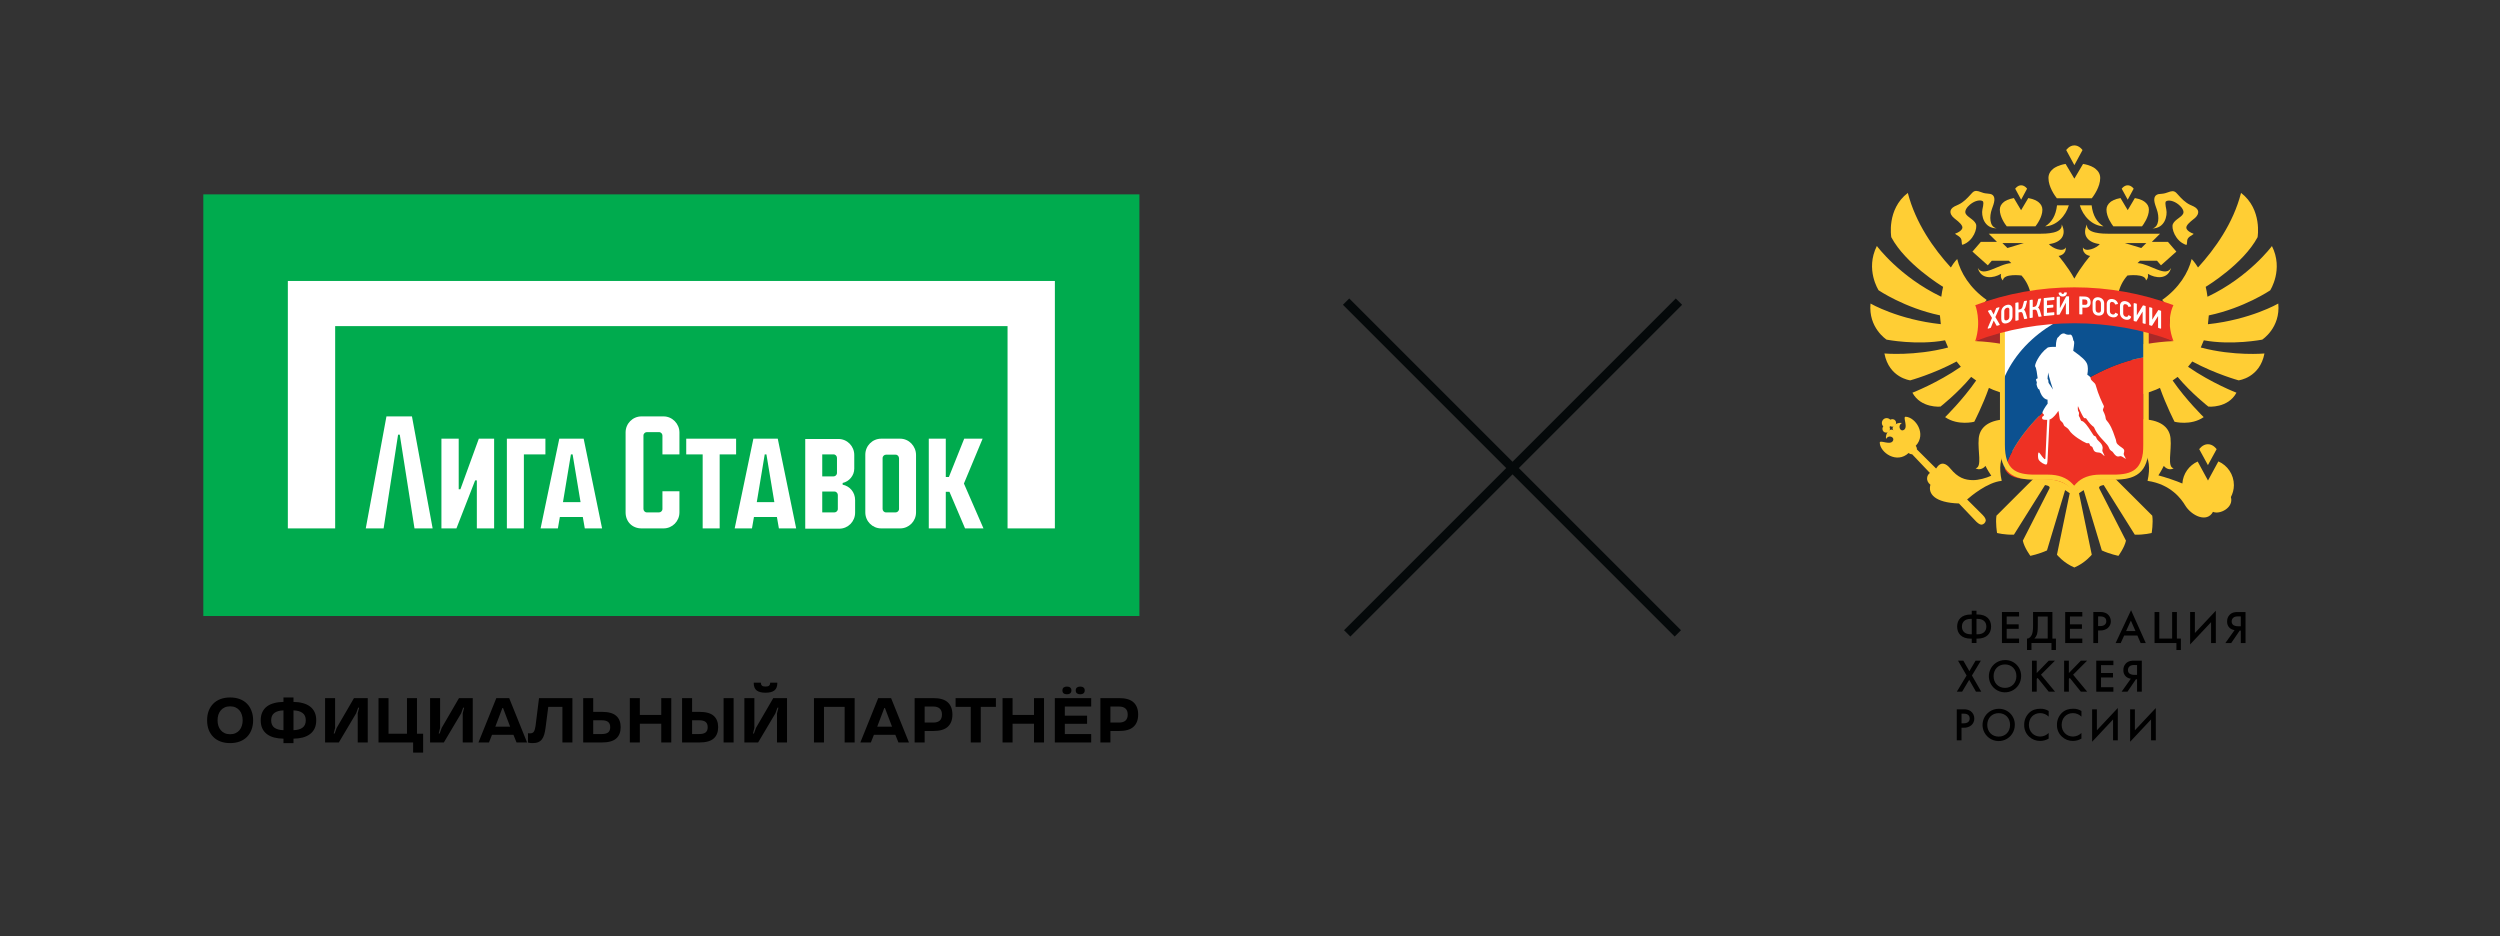 <?xml version="1.0" encoding="UTF-8"?> <svg xmlns="http://www.w3.org/2000/svg" width="1119" height="419" viewBox="0 0 1119 419" fill="none"><rect x="0" y="0" width="1119" height="419" fill="#333333" stroke="none"/> <g clip-path="url(#clip0_517_2349)"> <rect x="91" y="87" width="419" height="188.726" fill="#00AB4E"></rect> <path d="M297.012 186.38H287.12C283.188 186.38 280.017 189.577 280.017 193.541V229.349C280.017 233.57 283.061 236.511 287.12 236.511H297.012C300.944 236.511 304.115 233.314 304.115 229.349V219.886H296.505V227.815C296.505 228.71 295.744 229.349 294.983 229.349H289.529C288.642 229.349 288.008 228.582 288.008 227.815V194.948C288.008 194.053 288.769 193.414 289.529 193.414H294.983C295.871 193.414 296.505 194.181 296.505 194.948V203.389H304.115V193.541C304.115 189.705 300.944 186.38 297.012 186.38Z" fill="white"></path> <path d="M329.48 196.354H307.158V203.388H314.514V236.511H322.124V203.388H329.48V196.354Z" fill="white"></path> <path d="M206.077 218.99H205.316V196.354H197.58V236.511H204.301L212.672 215.026H213.433V236.511H221.17V196.354H214.321L206.077 218.99Z" fill="white"></path> <path d="M172.975 186.38L163.717 236.511H171.707L178.175 194.565H178.936L185.531 236.511H193.648L184.39 186.38H172.975Z" fill="white"></path> <path d="M337.216 196.354L328.846 236.511H336.582L337.47 231.395H347.743L348.631 236.511H356.367L348.124 196.354H337.216ZM338.738 224.745L342.29 203.388H343.051L346.602 224.745H338.738Z" fill="white"></path> <path d="M250.34 196.354L241.969 236.511H249.706L250.593 231.395H260.866L261.754 236.511H269.491L261.247 196.354H250.34ZM251.989 224.745L255.54 203.388H256.301L259.852 224.745H251.989Z" fill="white"></path> <path d="M244.125 196.354H226.877V236.511H234.486V203.388H244.125V196.354Z" fill="white"></path> <path d="M402.913 196.354H394.416C390.484 196.354 387.313 199.552 387.313 203.516V229.349C387.313 233.313 390.484 236.511 394.416 236.511H402.913C406.845 236.511 410.015 233.313 410.015 229.349V203.644C410.015 199.68 406.845 196.354 402.913 196.354ZM402.406 227.814C402.406 228.71 401.645 229.349 400.884 229.349H396.572C395.684 229.349 395.05 228.582 395.05 227.814V205.051C395.05 204.156 395.811 203.516 396.572 203.516H400.884C401.772 203.516 402.406 204.283 402.406 205.179V227.814Z" fill="white"></path> <path d="M128.839 125.762V236.511H150.019V145.968H450.981V236.511H472.161V125.762H128.839Z" fill="white"></path> <path d="M439.82 196.354H431.576L424.727 213.491H423.332V196.354H415.723V236.511H423.332V220.141H424.981L431.957 236.511H440.2L431.449 216.433L439.82 196.354Z" fill="white"></path> <path d="M377.167 216.944V216.177C380.084 215.537 382.367 212.852 382.367 209.783V203.644C382.367 199.68 379.196 196.482 375.265 196.482H360.426V236.638H375.645C379.577 236.638 382.748 233.441 382.748 229.477V223.85C382.748 220.269 380.338 217.584 377.167 216.944ZM368.036 203.388H373.109C373.996 203.388 374.631 204.156 374.631 204.923V211.701C374.631 212.596 373.87 213.235 373.109 213.235H368.036V203.388ZM375.011 227.814C375.011 228.71 374.25 229.349 373.489 229.349H368.036V220.013H373.489C374.377 220.013 375.011 220.781 375.011 221.548V227.814Z" fill="white"></path> <path d="M103 332.613C101.412 332.613 99.984 332.376 98.717 331.904C97.449 331.431 96.371 330.75 95.482 329.861C94.594 328.972 93.903 327.903 93.411 326.655C92.939 325.388 92.702 323.969 92.702 322.4C92.702 320.83 92.939 319.421 93.411 318.173C93.903 316.905 94.594 315.827 95.482 314.938C96.371 314.049 97.449 313.369 98.717 312.896C99.984 312.423 101.412 312.187 103 312.187C104.589 312.187 106.017 312.423 107.284 312.896C108.551 313.369 109.629 314.049 110.518 314.938C111.407 315.827 112.088 316.905 112.561 318.173C113.053 319.421 113.299 320.83 113.299 322.4C113.299 323.969 113.053 325.388 112.561 326.655C112.088 327.903 111.407 328.972 110.518 329.861C109.629 330.75 108.551 331.431 107.284 331.904C106.017 332.376 104.589 332.613 103 332.613ZM103 328.641C103.927 328.641 104.74 328.48 105.44 328.159C106.14 327.837 106.726 327.393 107.199 326.825C107.672 326.258 108.022 325.596 108.249 324.839C108.495 324.083 108.618 323.27 108.618 322.4C108.618 321.53 108.495 320.716 108.249 319.96C108.022 319.203 107.672 318.541 107.199 317.974C106.726 317.407 106.14 316.962 105.44 316.641C104.74 316.319 103.927 316.158 103 316.158C102.074 316.158 101.26 316.319 100.561 316.641C99.861 316.962 99.275 317.407 98.802 317.974C98.329 318.541 97.969 319.203 97.724 319.96C97.497 320.716 97.383 321.53 97.383 322.4C97.383 323.27 97.497 324.083 97.724 324.839C97.969 325.596 98.329 326.258 98.802 326.825C99.275 327.393 99.861 327.837 100.561 328.159C101.26 328.48 102.074 328.641 103 328.641ZM126.879 330.627C125.366 330.608 123.976 330.438 122.709 330.116C121.461 329.776 120.392 329.275 119.503 328.613C118.614 327.951 117.924 327.109 117.432 326.088C116.94 325.048 116.695 323.818 116.695 322.4C116.695 320.981 116.94 319.761 117.432 318.74C117.924 317.7 118.614 316.849 119.503 316.187C120.392 315.525 121.461 315.033 122.709 314.711C123.976 314.371 125.366 314.191 126.879 314.172V312.187H131.362V314.172C132.875 314.191 134.256 314.371 135.504 314.711C136.752 315.033 137.821 315.525 138.71 316.187C139.617 316.849 140.317 317.7 140.809 318.74C141.301 319.761 141.547 320.981 141.547 322.4C141.547 323.818 141.301 325.048 140.809 326.088C140.317 327.109 139.617 327.951 138.71 328.613C137.821 329.275 136.752 329.776 135.504 330.116C134.256 330.438 132.875 330.608 131.362 330.627V332.613H126.879V330.627ZM126.879 317.974C125.158 318.012 123.806 318.39 122.822 319.109C121.858 319.809 121.376 320.906 121.376 322.4C121.376 323.894 121.858 325 122.822 325.719C123.806 326.419 125.158 326.788 126.879 326.825V317.974ZM131.362 326.825C133.083 326.788 134.426 326.419 135.39 325.719C136.374 325 136.866 323.894 136.866 322.4C136.866 320.906 136.374 319.809 135.39 319.109C134.426 318.39 133.083 318.012 131.362 317.974V326.825ZM145.507 312.47H149.989V325.804L149.365 328.329H149.79L150.698 325.804L158.443 312.47H164.599V332.329H160.117V319.279L160.741 316.754H160.316L159.408 319.279L151.663 332.329H145.507V312.47ZM184.912 332.329H169.423V312.47H173.905V328.414H182.161V312.47H186.643V328.414H189.395V336.868H184.912V332.329ZM192.507 312.47H196.99V325.804L196.366 328.329H196.791L197.699 325.804L205.444 312.47H211.6V332.329H207.118V319.279L207.742 316.754H207.316L206.409 319.279L198.664 332.329H192.507V312.47ZM222.154 312.47H227.913L235.913 332.329H231.204L229.814 328.896H220.225L218.863 332.329H214.154L222.154 312.47ZM228.339 325.265L225.161 316.896H224.877L221.7 325.265H228.339ZM238.455 332.613C238.134 332.613 237.841 332.603 237.576 332.584C237.33 332.566 237.112 332.537 236.923 332.499C236.715 332.461 236.517 332.414 236.328 332.357V328.159C236.422 328.178 236.517 328.197 236.611 328.215C236.706 328.234 236.81 328.244 236.923 328.244C237.037 328.244 237.16 328.244 237.292 328.244C238.105 328.244 238.673 327.97 238.994 327.421C239.316 326.873 239.552 326.05 239.704 324.953L241.264 312.47H256.215V332.329H251.732V316.385H245.406L244.186 325.804C244.035 326.939 243.836 327.932 243.59 328.783C243.344 329.634 243.004 330.343 242.569 330.911C242.134 331.478 241.585 331.904 240.924 332.187C240.262 332.471 239.439 332.613 238.455 332.613ZM261.041 312.47H265.524V318.626H269.354C272.323 318.626 274.47 319.213 275.794 320.385C277.137 321.558 277.808 323.26 277.808 325.492C277.808 327.705 277.137 329.398 275.794 330.57C274.47 331.743 272.323 332.329 269.354 332.329H261.041V312.47ZM269.354 328.556C270.621 328.556 271.567 328.32 272.191 327.847C272.815 327.355 273.127 326.57 273.127 325.492C273.127 324.414 272.815 323.629 272.191 323.137C271.567 322.646 270.621 322.4 269.354 322.4H265.524V328.556H269.354ZM281.91 312.47H286.392V320.017H295.981V312.47H300.464V332.329H295.981V323.932H286.392V332.329H281.91V312.47ZM305.299 312.47H309.782V318.626H312.988C315.957 318.626 318.104 319.213 319.428 320.385C320.77 321.558 321.442 323.26 321.442 325.492C321.442 327.705 320.77 329.398 319.428 330.57C318.104 331.743 315.957 332.329 312.988 332.329H305.299V312.47ZM312.988 328.556C314.255 328.556 315.2 328.32 315.825 327.847C316.449 327.355 316.761 326.57 316.761 325.492C316.761 324.414 316.449 323.629 315.825 323.137C315.2 322.646 314.255 322.4 312.988 322.4H309.782V328.556H312.988ZM323.882 312.47H328.364V332.329H323.882V312.47ZM333.177 312.47H337.66V325.804L337.035 328.329H337.461L338.369 325.804L346.114 312.47H352.27V332.329H347.788V319.279L348.412 316.754H347.986L347.078 319.279L339.333 332.329H333.177V312.47ZM342.653 310.059C340.875 310.059 339.551 309.718 338.681 309.038C337.811 308.357 337.376 307.269 337.376 305.775V305.576H340.582V305.775C340.582 306.21 340.733 306.579 341.036 306.881C341.338 307.165 341.877 307.307 342.653 307.307C343.428 307.307 343.967 307.165 344.27 306.881C344.572 306.579 344.724 306.21 344.724 305.775V305.576H347.929V305.775C347.929 307.269 347.494 308.357 346.624 309.038C345.754 309.718 344.431 310.059 342.653 310.059ZM364.331 312.47H382.544V332.329H378.062V316.385H368.813V332.329H364.331V312.47ZM393.091 312.47H398.85L406.85 332.329H402.141L400.751 328.896H391.162L389.8 332.329H385.091L393.091 312.47ZM399.275 325.265L396.098 316.896H395.814L392.637 325.265H399.275ZM409.392 312.47H417.733C420.702 312.47 422.868 313.104 424.23 314.371C425.61 315.638 426.301 317.463 426.301 319.846C426.301 322.211 425.61 324.026 424.23 325.293C422.868 326.561 420.702 327.194 417.733 327.194H413.875V332.329H409.392V312.47ZM417.733 323.421C419 323.421 419.965 323.128 420.627 322.542C421.289 321.955 421.62 321.057 421.62 319.846C421.62 318.636 421.289 317.738 420.627 317.151C419.965 316.546 419 316.243 417.733 316.243H413.875V323.421H417.733ZM434.504 316.385H427.724V312.47H445.767V316.385H438.987V332.329H434.504V316.385ZM448.746 312.47H453.229V320.017H462.818V312.47H467.3V332.329H462.818V323.932H453.229V332.329H448.746V312.47ZM472.136 312.47H488.42V316.243H476.618V320.329H486.576V323.96H476.618V328.556H488.42V332.329H472.136V312.47ZM477.555 310.768C476.949 310.768 476.458 310.626 476.079 310.343C475.72 310.059 475.54 309.624 475.54 309.038C475.54 308.451 475.72 308.016 476.079 307.732C476.458 307.449 476.949 307.307 477.555 307.307C478.16 307.307 478.642 307.449 479.001 307.732C479.38 308.016 479.569 308.451 479.569 309.038C479.569 309.624 479.38 310.059 479.001 310.343C478.642 310.626 478.16 310.768 477.555 310.768ZM483.512 310.768C482.907 310.768 482.415 310.626 482.037 310.343C481.678 310.059 481.498 309.624 481.498 309.038C481.498 308.451 481.678 308.016 482.037 307.732C482.415 307.449 482.907 307.307 483.512 307.307C484.117 307.307 484.6 307.449 484.959 307.732C485.337 308.016 485.527 308.451 485.527 309.038C485.527 309.624 485.337 310.059 484.959 310.343C484.6 310.626 484.117 310.768 483.512 310.768ZM492.533 312.47H500.874C503.843 312.47 506.009 313.104 507.371 314.371C508.751 315.638 509.442 317.463 509.442 319.846C509.442 322.211 508.751 324.026 507.371 325.293C506.009 326.561 503.843 327.194 500.874 327.194H497.016V332.329H492.533V312.47ZM500.874 323.421C502.141 323.421 503.106 323.128 503.768 322.542C504.43 321.955 504.761 321.057 504.761 319.846C504.761 318.636 504.43 317.738 503.768 317.151C503.106 316.546 502.141 316.243 500.874 316.243H497.016V323.421H500.874Z" fill="black"></path> <path d="M603 283.5L751.492 135.008" stroke="#05090A" stroke-width="4"></path> <path d="M751 283.5L602.508 135.008" stroke="#05090A" stroke-width="4"></path> <path d="M882.552 285.87H882.18C877.85 285.87 876.017 283.434 876.017 280.454C876.017 277.475 877.874 275.043 882.18 275.043H882.552V273.377H884.677V275.024H885.053C889.383 275.024 891.216 277.456 891.216 280.436C891.216 283.415 889.36 285.852 885.053 285.852H884.677V287.805H882.552V285.87ZM882.552 277.001H882.152C879.368 277.001 878.157 278.496 878.157 280.459C878.157 282.422 879.382 283.912 882.152 283.912H882.565L882.552 277.001ZM884.677 283.912H885.095C887.879 283.912 889.09 282.413 889.09 280.459C889.09 278.505 887.861 277.001 885.095 277.001H884.677V283.912Z" fill="black"></path> <path d="M903.728 275.938H898.191V279.455H903.565V281.456H898.191V285.827H903.728V287.828H896.07V273.938H903.728V275.938Z" fill="black"></path> <path d="M918.657 273.938V285.827H920.24V290.932H918.24V287.809H909.287V290.932H907.287V285.827C908.29 285.869 909.079 284.992 909.496 283.971C909.766 283.284 909.993 282.245 909.993 280.328V273.938H918.657ZM912.118 280.309C912.118 282.453 911.891 283.516 911.654 284.18C911.428 284.805 911.057 285.367 910.573 285.823H916.55V275.952H912.132L912.118 280.309Z" fill="black"></path> <path d="M932.046 275.938H926.505V279.455H931.879V281.456H926.505V285.827H932.046V287.828H924.384V273.938H932.046V275.938Z" fill="black"></path> <path d="M940.038 273.938C941.102 273.884 942.159 274.144 943.078 274.685C943.621 275.062 944.062 275.567 944.364 276.156C944.666 276.744 944.819 277.398 944.809 278.059C944.822 278.634 944.707 279.205 944.473 279.731C944.239 280.257 943.89 280.724 943.453 281.098C942.494 281.863 941.287 282.25 940.061 282.184H939.1V287.828H936.979V273.938H940.038ZM939.11 280.226H940.07C941.899 280.226 942.776 279.33 942.776 278.04C942.776 277.27 942.46 275.896 940.047 275.896H939.119L939.11 280.226Z" fill="black"></path> <path d="M956.698 284.473H950.763L949.241 287.824H946.953L953.863 273.126L960.444 287.824H958.151L956.698 284.473ZM955.84 282.473L953.779 277.767L951.635 282.473H955.84Z" fill="black"></path> <path d="M964.379 273.938H966.505V285.827H972.25V273.938H974.375V285.827H976.162V290.951H974.167V287.828H964.379V273.938Z" fill="black"></path> <path d="M989.676 278.477L980.306 288.45V273.939H982.432V283.332L991.802 273.358V287.829H989.676V278.477Z" fill="black"></path> <path d="M1000.19 282.036C999.4 281.935 998.657 281.613 998.044 281.108C997.636 280.737 997.317 280.278 997.111 279.766C996.906 279.254 996.818 278.702 996.856 278.152C996.815 277.084 997.197 276.044 997.919 275.256C999.125 273.966 1000.7 273.947 1001.69 273.947H1005.1V287.833H1002.98V282.264H1002.48L998.689 287.833H996.067L1000.19 282.036ZM1001.94 275.896C1000.92 275.896 1000.13 275.999 999.566 276.542C999.351 276.749 999.182 276.998 999.067 277.273C998.952 277.548 998.894 277.844 998.898 278.143C998.88 278.464 998.942 278.785 999.08 279.076C999.218 279.367 999.426 279.619 999.687 279.809C1000.34 280.16 1001.07 280.333 1001.81 280.31H1002.98V275.896H1001.94Z" fill="black"></path> <path d="M880.245 302.359L876.412 295.713H878.788L881.493 300.419L884.264 295.713H886.635L882.64 302.359L886.821 309.603H884.45L881.41 304.289L878.245 309.603H875.873L880.245 302.359Z" fill="black"></path> <path d="M904.661 302.665C904.661 304.094 904.238 305.492 903.445 306.681C902.651 307.87 901.523 308.797 900.202 309.345C898.882 309.892 897.428 310.035 896.026 309.757C894.624 309.478 893.336 308.79 892.325 307.779C891.315 306.768 890.626 305.48 890.348 304.078C890.069 302.676 890.212 301.223 890.76 299.902C891.307 298.582 892.234 297.453 893.423 296.66C894.612 295.866 896.01 295.443 897.439 295.444C898.393 295.419 899.341 295.588 900.227 295.941C901.114 296.294 901.919 296.823 902.594 297.497C903.269 298.171 903.801 298.974 904.156 299.86C904.511 300.745 904.683 301.693 904.661 302.646V302.665ZM902.54 302.646C902.54 299.565 900.414 297.402 897.435 297.402C894.455 297.402 892.33 299.565 892.33 302.646C892.33 305.728 894.451 307.895 897.435 307.895C900.419 307.895 902.54 305.728 902.54 302.646Z" fill="black"></path> <path d="M911.64 301.254L917.01 295.713H919.799L913.534 302.001L919.841 309.603H917.01L912.053 303.435L911.636 303.853V309.603H909.515V295.713H911.636V301.254H911.64Z" fill="black"></path> <path d="M926.027 301.254L931.397 295.713H934.186L927.921 302.001L934.227 309.603H931.397L926.44 303.435L926.027 303.853V309.603H923.902V295.713H926.027V301.254Z" fill="black"></path> <path d="M945.955 297.713H940.414V301.231H945.783V303.231H940.414V307.603H945.955V309.603H938.288V295.713H945.955V297.713Z" fill="black"></path> <path d="M953.756 303.797C952.968 303.695 952.225 303.374 951.612 302.869C951.204 302.497 950.885 302.039 950.68 301.527C950.474 301.015 950.387 300.463 950.424 299.913C950.383 298.845 950.765 297.804 951.487 297.017C952.693 295.727 954.271 295.708 955.255 295.708H958.671V309.598H956.545V304.029H956.049L952.257 309.598H949.635L953.756 303.797ZM955.506 297.653C954.485 297.653 953.696 297.759 953.134 298.302C952.92 298.51 952.75 298.758 952.635 299.034C952.52 299.309 952.462 299.605 952.466 299.903C952.448 300.225 952.51 300.546 952.648 300.837C952.786 301.128 952.995 301.38 953.255 301.569C953.907 301.921 954.64 302.094 955.38 302.071H956.545V297.671H955.506V297.653Z" fill="black"></path> <path d="M878.932 317.488C879.996 317.432 881.054 317.692 881.971 318.235C882.514 318.612 882.956 319.117 883.257 319.706C883.558 320.294 883.71 320.948 883.698 321.609C883.711 322.184 883.596 322.755 883.362 323.281C883.128 323.807 882.779 324.274 882.343 324.649C881.382 325.411 880.175 325.795 878.95 325.73H877.976V331.373H875.85V317.488H878.932ZM877.976 323.753H878.932C880.788 323.753 881.637 322.862 881.637 321.567C881.637 320.797 881.326 319.423 878.913 319.423H877.985L877.976 323.753Z" fill="black"></path> <path d="M901.83 324.439C901.838 325.87 901.421 327.272 900.632 328.466C899.843 329.659 898.717 330.592 897.397 331.145C896.077 331.698 894.623 331.847 893.218 331.573C891.814 331.298 890.522 330.613 889.508 329.604C888.493 328.594 887.801 327.307 887.519 325.903C887.238 324.5 887.379 323.045 887.925 321.722C888.472 320.4 889.399 319.269 890.588 318.474C891.778 317.679 893.177 317.254 894.608 317.255C895.562 317.231 896.511 317.4 897.397 317.753C898.283 318.106 899.088 318.635 899.763 319.309C900.438 319.982 900.97 320.786 901.325 321.671C901.68 322.556 901.852 323.504 901.83 324.458V324.439ZM899.709 324.458C899.709 321.376 897.583 319.209 894.604 319.209C891.624 319.209 889.499 321.376 889.499 324.458C889.499 327.539 891.62 329.702 894.604 329.702C897.588 329.702 899.709 327.539 899.709 324.458Z" fill="black"></path> <path d="M916.959 320.736C915.951 319.751 914.6 319.197 913.19 319.191C910.169 319.191 908.132 321.423 908.132 324.481C908.132 327.414 910.257 329.684 913.237 329.684C914.644 329.651 915.985 329.077 916.982 328.083V330.603C915.827 331.281 914.512 331.64 913.172 331.642C911.346 331.674 909.581 330.987 908.257 329.73C907.53 329.067 906.954 328.255 906.57 327.349C906.185 326.443 906.001 325.465 906.03 324.481C906.003 323.471 906.188 322.465 906.571 321.53C906.955 320.594 907.529 319.748 908.257 319.047C909.696 317.692 911.362 317.237 913.279 317.237C914.588 317.194 915.88 317.541 916.991 318.235V320.736H916.959Z" fill="black"></path> <path d="M931.624 320.736C930.617 319.75 929.265 319.196 927.856 319.191C924.839 319.191 922.797 321.423 922.797 324.481C922.797 327.414 924.922 329.684 927.902 329.684C929.31 329.651 930.65 329.077 931.647 328.083V330.603C930.492 331.282 929.177 331.641 927.837 331.642C926.013 331.673 924.25 330.986 922.927 329.73C922.198 329.068 921.622 328.256 921.238 327.35C920.853 326.444 920.669 325.465 920.699 324.481C920.673 323.471 920.857 322.465 921.241 321.53C921.624 320.594 922.199 319.748 922.927 319.047C924.361 317.692 926.027 317.237 927.944 317.237C929.253 317.194 930.545 317.541 931.656 318.235V320.736H931.624Z" fill="black"></path> <path d="M945.806 322.027L936.436 332V317.488H938.562V326.876L947.927 316.903V331.373H945.806V322.027Z" fill="black"></path> <path d="M962.815 322.027L953.445 332V317.488H955.571V326.876L964.941 316.903V331.373H962.815V322.027Z" fill="black"></path> <path d="M941.951 209.433C941.951 209.433 941.951 209.372 941.951 209.312L928.606 217.362C928.606 217.362 932.5 216.116 928.606 220.399C928.394 218.273 920.031 213.504 915.804 209.312H915.049V209.433L893.613 230.819C893.13 234.13 893.884 238.565 893.884 238.565C893.884 238.565 897.266 239.446 901.433 239.325L915.351 217.119C915.351 217.119 918.069 217.392 917.284 218.729L905.418 241.998C906.052 245.127 908.799 248.803 908.799 248.803C908.799 248.803 912.724 247.982 916.227 246.372L924.349 219.367L926.402 220.764L920.695 248.286C920.695 248.286 923.624 251.962 928.455 253.997C928.455 253.997 928.455 253.997 928.485 253.997C928.485 253.997 928.485 253.997 928.515 253.997C933.346 251.962 936.275 248.286 936.275 248.286L930.568 220.764L932.651 219.367L940.773 246.372C944.245 247.982 948.201 248.803 948.201 248.803C948.201 248.803 950.918 245.127 951.582 241.998L939.686 218.729C938.901 217.392 941.619 217.119 941.619 217.119L955.537 239.325C959.734 239.446 963.085 238.565 963.085 238.565C963.085 238.565 963.84 234.13 963.357 230.819L941.921 209.433H941.951Z" fill="#FFCE34"></path> <path d="M957.892 116.691H965.47L967.252 118.756L974.136 112.62L970.362 108.246H963.176L966.829 104.631H944.457C941.045 104.631 933.587 104.539 934.161 100.438C931.655 105.39 934.765 108.701 939.867 109.248C938.509 111.01 933.467 113.136 932.319 110.737C932.078 114.139 935.55 114.564 935.55 114.564C935.55 114.564 931.474 119.242 928.485 124.71C925.466 119.212 921.42 114.564 921.42 114.564C921.42 114.564 924.892 114.139 924.65 110.737C923.503 113.167 918.431 111.04 917.102 109.248C922.205 108.701 925.315 105.39 922.809 100.438C923.382 104.539 915.925 104.631 912.513 104.631H890.171L893.824 108.246H886.638L882.864 112.62L889.748 118.756L891.529 116.691H899.108C899.319 116.903 899.56 117.085 899.742 117.268C899.923 117.42 900.074 117.602 900.255 117.754C894.398 118.179 887.695 124.346 885.249 119.911C886.729 125.318 892.284 124.589 895.696 122.553C895.696 122.553 895.122 124.255 896.511 125.531C896.722 122.25 904.814 123.313 904.814 123.313C909.101 128.082 910.611 135.221 907.894 141.479L912.755 138.563C912.936 140.051 913.117 142.178 912.996 144.365H914.506C914.596 142.633 914.506 140.75 914.234 138.623L916.378 135.525C917.253 138.806 917.525 141.904 917.525 144.365H921.239C921.148 141.509 920.725 138.32 920.544 137.074L922.416 134.735C922.416 134.735 923.775 139.261 924.046 144.365H927.639C927.337 141.266 926.824 138.441 926.522 136.892L928.515 136.497L930.508 136.892C930.206 138.441 929.692 141.266 929.391 144.365H932.983C933.255 139.261 934.614 134.735 934.614 134.735L936.486 137.074C936.305 138.32 935.882 141.509 935.791 144.365H939.505C939.505 141.934 939.747 138.806 940.652 135.525L942.796 138.623C942.524 140.719 942.464 142.633 942.524 144.365H944.034C943.913 142.178 944.094 140.051 944.275 138.563L949.136 141.479C946.419 135.221 947.959 128.052 952.246 123.313C952.246 123.313 960.338 122.25 960.549 125.531C961.908 124.255 961.364 122.553 961.364 122.553C964.746 124.589 970.301 125.318 971.781 119.911C969.335 124.346 962.602 118.149 956.775 117.754C956.956 117.602 957.107 117.42 957.288 117.268C957.469 117.085 957.681 116.873 957.892 116.691ZM898.534 111.01L896.27 108.792H905.901L898.534 111.01ZM951.069 108.792H960.7L958.436 111.01L951.069 108.792Z" fill="#FFCE34"></path> <path d="M1012.57 152.019C1012.57 152.019 1020.81 146.734 1019.76 135.859C1019.76 135.859 1007.41 143.058 988.266 145.124L988.658 141.175C1004.51 137.833 1016.13 129.965 1016.13 129.965C1016.13 129.965 1022.2 120.639 1016.92 110.129C1016.92 110.129 1006.71 123.981 988.085 132.821L988.024 132.487C987.843 131.028 987.572 129.661 987.27 128.386C988.115 127.869 1004.06 118.148 1010.49 106.179C1010.49 106.179 1012.69 93.694 1003.09 86.343C999.618 99.922 991.436 111.374 983.828 119.728C982.288 117.207 980.99 115.931 980.99 115.931C979.51 122.037 975.313 128.963 967.796 134.248C969.577 136.314 970.785 138.927 971.087 141.873C971.902 149.589 966.346 153.295 958.677 154.116C957.047 154.298 955.507 157.366 954.028 157.001C954.028 157.001 955.205 177.142 955.839 177.081C959.342 176.656 965.259 174.469 966.799 173.618C969.577 181.516 973.321 188.777 973.321 188.777C973.321 188.777 980.597 190.69 986.364 186.711C986.364 186.711 978.484 179.025 972.475 170.307L974.71 168.697C980.869 176.079 988.477 182.002 988.477 182.002C988.477 182.002 997.233 182.823 1001.04 175.775C1001.04 175.775 989.927 171.492 979.359 164.171L981.261 161.801C991.768 167.451 1002 170.246 1002 170.246C1002 170.246 1011.51 169.153 1013.57 158.217C1013.57 158.217 999.95 159.492 985.066 155.543L986.424 152.323C999.014 154.662 1012.6 152.019 1012.6 152.019H1012.57Z" fill="#FFCE34"></path> <path d="M963.266 102.262C969.033 102.262 970.211 96.521 969.637 93.757C969.426 92.754 969.244 91.812 969.244 91.084C969.244 90.658 969.275 90.263 969.577 90.081C970.513 89.473 972.868 89.686 975.223 91.63C976.642 92.815 977.789 94.516 977.155 95.701C976.732 96.491 975.917 97.098 975.072 97.706C974.105 98.435 973.109 99.134 972.596 100.258C971.75 102.05 973.622 107.913 978.423 109.584C979.268 109.857 978.544 107.822 979.359 106.667C980.295 105.331 982.62 104.784 981.563 104.51C980.869 104.328 978.815 103.295 978.604 102.05C978.423 100.865 980.295 99.316 981.623 98.253L982.167 97.827C983.737 96.551 983.978 95.458 983.918 94.759C983.858 94.121 983.465 93.21 981.986 92.451C981.865 92.39 981.744 92.359 981.654 92.299C981.654 92.299 981.382 92.147 980.325 91.691C978.061 90.628 976.34 88.775 974.981 87.256C974.709 86.952 974.438 86.679 974.196 86.405C972.988 85.129 971.781 85.585 970.482 86.041C969.697 86.344 968.761 86.648 967.614 86.739C967.373 86.739 966.135 86.891 966.135 86.891C965.652 87.013 965.229 87.195 964.927 87.499C964.384 88.046 964.172 88.835 964.263 89.838C964.384 91.023 964.897 92.39 965.41 93.848C966.467 96.794 966.618 101.625 963.236 102.323L963.266 102.262Z" fill="#FFCE34"></path> <path d="M874.803 97.765L875.346 98.19C876.675 99.223 878.547 100.803 878.366 101.988C878.154 103.233 876.101 104.296 875.407 104.448C874.35 104.722 876.675 105.268 877.611 106.605C878.426 107.759 877.732 109.825 878.547 109.521C883.378 107.85 885.219 102.018 884.404 100.195C883.891 99.102 882.894 98.373 881.928 97.644C881.083 97.036 880.268 96.428 879.845 95.639C879.211 94.454 880.328 92.753 881.777 91.568C884.132 89.624 886.487 89.411 887.423 90.019C887.695 90.201 887.755 90.596 887.755 91.021C887.755 91.781 887.544 92.722 887.333 93.694C886.759 96.459 887.967 102.2 893.703 102.2C890.322 101.501 890.473 96.671 891.529 93.725C892.043 92.267 892.556 90.93 892.677 89.715C892.767 88.713 892.556 87.923 892.013 87.376C891.711 87.072 891.288 86.89 890.805 86.799C890.805 86.799 889.567 86.647 889.356 86.616C888.208 86.556 887.303 86.222 886.487 85.918C885.189 85.462 883.981 85.006 882.774 86.282C882.532 86.525 882.26 86.829 881.989 87.133C880.6 88.652 878.909 90.505 876.614 91.568C875.558 92.054 875.316 92.175 875.316 92.175C875.316 92.175 875.075 92.297 874.954 92.327C873.474 93.087 873.082 93.968 873.022 94.636C872.961 95.335 873.172 96.428 874.773 97.704L874.803 97.765Z" fill="#FFCE34"></path> <path d="M926.039 91.902H920.725C920.182 96.52 918.37 99.466 915.412 101.319C920.514 101.076 924.59 96.732 926.009 91.902H926.039Z" fill="#FFCE34"></path> <path d="M936.244 91.902H930.93C932.349 96.732 936.425 101.046 941.528 101.319C938.569 99.466 936.757 96.52 936.214 91.902H936.244Z" fill="#FFCE34"></path> <path d="M928.395 88.742H936.305C937.241 87.527 940.049 83.578 940.049 79.69C940.049 78.049 939.354 76.682 937.875 75.498C937.15 74.92 935.49 73.888 932.38 73.371L928.485 79.963L924.56 73.371C921.45 73.888 919.79 74.951 919.065 75.498C917.586 76.682 916.891 78.049 916.891 79.69C916.891 83.608 919.699 87.558 920.635 88.742H928.364H928.395Z" fill="#FFCE34"></path> <path d="M932.138 67.175C932.138 67.175 930.749 65.079 928.485 65.079C926.221 65.079 924.832 67.175 924.832 67.175L928.485 73.919L932.138 67.175Z" fill="#FFCE34"></path> <path d="M952.277 101.319H958.768C959.523 100.316 961.848 97.066 961.848 93.876C961.848 92.509 961.274 91.385 960.066 90.413C959.462 89.958 958.104 89.077 955.568 88.651L952.367 94.059L949.137 88.651C946.6 89.077 945.212 89.958 944.638 90.413C943.46 91.385 942.857 92.509 942.857 93.876C942.857 97.096 945.181 100.347 945.936 101.319H952.277Z" fill="#FFCE34"></path> <path d="M955.024 84.46C955.024 84.46 953.998 82.941 952.367 82.941C950.737 82.941 949.68 84.46 949.68 84.46L952.367 89.382L955.024 84.46Z" fill="#FFCE34"></path> <path d="M907.32 84.46C907.32 84.46 906.293 82.941 904.663 82.941C903.033 82.941 902.006 84.46 902.006 84.46L904.663 89.382L907.32 84.46Z" fill="#FFCE34"></path> <path d="M904.573 101.319H911.064C911.849 100.316 914.174 97.066 914.174 93.876C914.174 92.509 913.57 91.385 912.362 90.413C911.758 89.958 910.4 89.107 907.864 88.651L904.633 94.089L901.402 88.651C898.866 89.107 897.477 89.958 896.904 90.413C895.696 91.385 895.122 92.509 895.122 93.876C895.122 97.096 897.447 100.347 898.232 101.319H904.573Z" fill="#FFCE34"></path> <path d="M844.429 152.019C844.429 152.019 858.016 154.662 870.606 152.323L871.965 155.543C857.08 159.462 843.463 158.217 843.463 158.217C845.546 169.153 855.027 170.246 855.027 170.246C855.027 170.246 865.262 167.451 875.769 161.801L877.671 164.171C867.104 171.492 855.993 175.775 855.993 175.775C859.797 182.823 868.553 182.002 868.553 182.002C868.553 182.002 876.131 176.079 882.291 168.697L884.525 170.307C878.517 178.995 870.636 186.711 870.636 186.711C876.403 190.69 883.679 188.777 883.679 188.777C883.679 188.777 887.453 181.516 890.231 173.618C891.771 174.499 897.689 176.656 901.191 177.081C901.825 177.142 903.003 157.001 903.003 157.001C901.523 157.336 899.953 154.267 898.353 154.116C890.684 153.295 885.129 149.589 885.944 141.873C886.246 138.927 887.453 136.314 889.235 134.248C881.717 128.963 877.52 122.037 876.041 115.931C876.041 115.931 874.712 117.207 873.203 119.728C865.594 111.404 857.442 99.922 853.94 86.343C844.339 93.694 846.543 106.179 846.543 106.179C852.944 118.148 868.915 127.9 869.731 128.386C869.429 129.661 869.157 131.028 868.976 132.487L868.915 132.821C850.317 123.95 840.082 110.098 840.082 110.098C834.798 120.639 840.867 129.935 840.867 129.935C840.867 129.935 852.461 137.803 868.312 141.144L868.704 145.093C849.592 143.058 837.244 135.859 837.244 135.859C836.187 146.734 844.429 152.019 844.429 152.019Z" fill="#FFCE34"></path> <path d="M880.449 223.591C882.14 222.102 889.597 215.814 895.968 215.237C893.281 203.177 899.229 198.711 904.029 204.21C905.72 206.123 906.414 208.22 906.716 210.012L912.543 210.103L912.936 186.013L900.678 185.801C901.101 186.925 901.191 187.623 901.191 187.623C891.197 187.289 887.121 190.479 885.944 194.671C885.944 194.671 885.914 194.853 885.884 194.975C885.884 195.096 885.823 195.218 885.793 195.37C885.733 195.643 885.702 195.886 885.672 196.19C885.672 196.251 885.672 196.342 885.672 196.403C885.129 201.567 887.333 209.161 884.283 209.587C885.672 210.498 887.605 209.951 888.691 208.523C889.507 210.194 890.624 211.926 891.288 212.928C888.933 214.022 885.491 214.933 883.166 214.903C879.453 214.903 876.343 213.809 873.022 209.769C870.969 207.247 868.704 206.367 866.591 209.708C861.79 204.908 858.016 201.172 858.016 201.172C858.016 200.595 857.865 200.018 857.473 199.562C862.484 194.215 857.352 186.742 852.974 186.53C851.404 186.469 854.574 191.755 851.766 192.605C850.438 193 849.29 190.509 851.283 189.325C848.838 188.869 846.03 191.178 847.569 192.727C846.06 191.178 843.735 193.972 844.188 196.463C845.365 194.458 847.841 195.613 847.418 196.98C846.543 199.805 841.289 196.585 841.38 198.165C841.561 202.569 848.989 207.764 854.302 202.752C854.725 203.146 855.299 203.329 855.872 203.329C855.872 203.329 859.314 206.944 863.843 211.713H863.813C862.515 212.594 861.699 215.115 864.054 216.968C862.877 221.069 866.077 225.018 876.826 225.353C881.083 229.818 884.374 233.281 884.616 233.524C885.733 234.618 886.578 234.891 887.061 234.83C887.454 234.77 887.876 234.557 888.178 234.253C888.51 233.919 888.722 233.524 888.812 233.129C888.903 232.643 888.601 231.671 887.574 230.638C887.393 230.456 884.465 227.54 880.54 223.621L880.449 223.591Z" fill="#FFCE34"></path> <path d="M992.916 206.579L991.134 209.86L988.296 215.085L985.458 209.86L983.677 206.579C979.842 208.28 977.125 212.017 976.823 216.422C974.257 215.267 968.701 213.445 966.105 212.776C966.105 212.776 967.252 211.045 968.52 208.523C969.607 209.951 971.539 210.528 972.928 209.587C969.909 209.161 972.083 201.567 971.539 196.403C971.539 196.342 971.539 196.251 971.539 196.19C971.509 195.917 971.449 195.643 971.419 195.37C971.388 195.248 971.358 195.096 971.328 194.975C971.328 194.884 971.298 194.762 971.268 194.641C970.09 190.479 966.014 187.289 956.02 187.623C956.02 187.623 956.111 186.925 956.534 185.801L944.276 186.013L944.698 210.103L950.525 210.012C950.797 208.22 951.522 206.123 953.182 204.21C957.983 198.711 963.931 203.207 961.244 215.237C971.72 216.725 976.491 223.56 978.001 226.082C980.869 230.912 987.873 234.132 990.53 229.089C993.399 230.456 999.89 227.327 998.562 222.527C998.562 222.527 998.562 222.497 998.562 222.467C999.377 220.857 999.89 219.095 999.89 217.151C999.89 212.412 997.052 208.341 993.006 206.549L992.916 206.579Z" fill="#FFCE34"></path> <path d="M992.161 201.049C992.161 201.049 990.681 198.831 988.266 198.831C985.851 198.831 984.371 201.049 984.371 201.049L988.266 208.187L992.161 201.049Z" fill="#FFCE34"></path> <path d="M846.03 187.806C846.845 188.687 846.815 190.054 845.969 190.874C845.124 191.694 843.765 191.664 842.92 190.813C842.105 189.963 842.135 188.596 842.98 187.745C843.826 186.925 845.184 186.955 846.03 187.806Z" fill="#FFCE34"></path> <path d="M845.486 190.783C846.12 191.451 846.12 192.545 845.426 193.183C844.761 193.821 843.675 193.821 843.041 193.122C842.406 192.454 842.406 191.36 843.101 190.722C843.765 190.084 844.852 190.084 845.486 190.783Z" fill="#FFCE34"></path> <path d="M848.234 188.139C848.868 188.808 848.868 189.901 848.173 190.539C847.509 191.177 846.422 191.177 845.788 190.478C845.154 189.81 845.154 188.716 845.848 188.079C846.513 187.441 847.599 187.441 848.234 188.139Z" fill="#FFCE34"></path> <path d="M959.523 159.946C933.618 164.381 903.969 188.38 897.326 209.857C899.259 213.624 903.063 214.474 908.92 214.474H915.17C920.575 214.474 924.801 216.054 927.7 219.153C930.629 216.054 934.825 214.474 940.23 214.474H946.48C955.326 214.474 959.523 212.53 959.523 201.473V159.946Z" fill="#EE3124"></path> <path d="M932.35 134.582C915.683 137.346 901.1 146.095 895.877 160.798V201.474C895.877 202.112 895.877 202.75 895.907 203.327C895.907 203.388 895.907 203.479 895.907 203.54C896.058 206.243 896.541 208.278 897.326 209.828C903.908 188.594 933.044 164.838 958.738 160.099C959.009 160.039 959.251 160.008 959.492 159.947V138.106C950.586 136.04 941.437 134.886 932.319 134.582H932.35Z" fill="#0C5190"></path> <path d="M895.877 172.129C903.365 151.138 924.167 138.622 947.929 134.643C930.447 134.096 912.905 135.797 895.877 139.746V172.129Z" fill="white"></path> <path d="M961.576 148.435V153.842C964.323 153.386 968.309 152.87 972.837 152.687L965.954 149.194C965.954 149.194 962.844 148.556 961.576 148.435Z" fill="#A82928"></path> <path d="M895.394 148.435V153.842C892.647 153.386 888.661 152.87 884.132 152.687L891.016 149.194C891.016 149.194 894.126 148.556 895.394 148.435Z" fill="#A82928"></path> <path d="M961.817 134.037H895.183V199.197C895.183 212.047 901.402 214.69 910.701 214.69H916.619C922.356 214.69 926.22 216.817 928.092 221.039L928.485 221.95L928.877 221.039C930.749 216.817 934.614 214.69 940.35 214.69H946.238C955.567 214.69 961.787 212.047 961.787 199.197V134.037H961.817ZM959.372 199.076C959.372 210.255 954.45 212.442 945.936 212.442H940.109C935.399 212.442 931.746 213.779 929.27 216.452L928.394 217.394L927.519 216.452C925.013 213.809 921.39 212.442 916.68 212.442H910.822C902.308 212.442 897.387 210.255 897.387 199.076V136.437H959.372V199.076Z" fill="#FFCE34"></path> <path fill-rule="evenodd" clip-rule="evenodd" d="M910.913 164.019C911.517 164.535 911.819 167.786 912.06 169.335C912.06 169.335 911.154 169.547 911.335 170.125C911.396 170.307 911.698 171.006 911.698 171.249C911.698 171.492 911.517 171.917 911.547 172.008C911.668 172.646 911.909 173.405 912.211 173.922C912.422 174.256 912.724 174.195 912.785 174.347C914.053 178.904 916.468 178.873 916.468 178.873L916.529 180.666C915.502 182.002 913.781 184.554 914.294 185.01C914.687 185.405 914.928 185.557 914.898 185.83C914.898 185.921 914.657 186.225 914.204 186.498C913.932 186.68 913.932 187.531 914.415 187.744C914.838 187.896 915.593 187.956 916.317 187.926L915.532 205.059C915.532 205.302 915.411 205.758 914.989 205.393C914.475 204.907 913.841 204.117 913.147 203.084C912.543 202.173 912.332 202.568 912.271 203.084C912.151 203.905 912.211 204.998 912.422 205.575C912.694 206.305 913.932 207.337 915.26 207.823C916.378 208.218 916.408 207.52 916.498 205.515C916.529 204.573 916.951 195.46 917.374 187.774C917.525 187.744 917.676 187.683 917.797 187.622C919.035 187.015 920.454 185.283 921.329 183.886C921.722 185.04 921.722 187.592 922.235 188.199C922.96 189.05 923.231 188.746 923.865 190.478C924.016 190.873 925.496 191.419 926.13 192.513C927.519 194.913 932.38 197.738 933.889 198.346C934.402 198.558 935.006 198.011 935.278 198.74C935.64 199.773 935.791 199.682 936.274 199.864C936.818 200.047 936.788 201.474 937.633 202.082C938.509 202.72 939.414 202.386 940.169 202.72C940.924 203.054 941.8 204.178 941.951 204.087C942.101 203.996 941.437 202.993 941.105 202.112C940.954 201.778 941.015 201.323 941.105 200.958C941.528 198.619 938.841 197.343 938.478 196.31C937.844 194.609 937.542 195.551 936.999 194.731C935.489 192.543 934.312 190.174 932.5 188.746C932.078 188.412 931.625 188.473 931.504 188.291C931.232 187.956 931.262 187.318 930.508 186.194C930.326 185.921 930.81 184.949 930.417 184.372C930.206 184.068 930.055 183.764 930.025 183.035C929.964 180.878 930.266 182.215 930.749 183.248C931.413 184.615 932.349 186.65 932.832 187.075C933.104 187.349 933.587 186.984 933.799 187.318C935.067 189.323 936.335 190.538 937.12 191.055C937.452 191.328 937.633 192.361 938.72 193.91C940.954 197.1 943.279 198.619 943.913 200.29C944.577 202.052 945.211 201.626 945.815 202.507C946.419 203.419 947.204 204.269 947.868 204.33C948.532 204.391 948.804 204.117 949.317 204.178C949.921 204.269 951.401 205.454 951.521 205.393C951.642 205.332 950.495 203.631 950.555 203.206C950.646 202.568 950.948 201.93 950.736 201.383C950.374 200.472 949.166 200.199 947.808 198.832C947.113 198.133 947.295 197.495 947.083 196.857C946.238 194.67 945.604 191.875 943.732 189.202C943.068 188.26 942.585 188.017 942.494 187.227C942.313 185.374 941.377 184.189 941.256 183.582C941.166 183.005 941.951 182.185 941.649 181.638C940.864 179.997 939.324 176.99 937.995 172.281C937.663 171.157 935.791 170.368 935.791 169.396C935.791 168.454 934.282 167.846 934.282 167.725C934.704 165.416 934.493 164.171 934.342 163.411C933.919 161.467 931.564 159.584 927.971 157.001C928.092 155.969 928.575 153.508 928.364 152.84C928.304 152.597 928.032 152.506 928.002 152.232C927.881 151.321 927.488 150.318 927.217 150.045C926.854 149.62 926.583 149.802 925.918 149.832C925.496 149.832 924.862 149.741 924.59 149.559C923.775 149.012 922.688 149.073 921.45 150.744C921.239 151.017 920.937 151.078 920.816 151.412C920.605 151.959 920.393 152.627 920.303 153.478C920.152 154.693 920.303 154.905 920.212 155.27C918.823 155.209 916.951 155.27 916.408 155.665C912.634 158.46 910.399 163.563 911.003 164.079L910.913 164.019ZM916.498 169.517C916.498 168.545 916.83 166.722 916.83 166.722C916.891 168.423 918.944 174.377 918.944 174.377C918.944 174.377 917.163 171.704 916.981 171.431C916.8 171.157 916.891 170.185 916.77 170.003C916.68 169.821 916.468 169.76 916.468 169.517H916.498Z" fill="white"></path> <path d="M972.837 152.658C944.547 142.026 912.423 142.026 884.132 152.658C887.031 143.697 884.132 136.588 884.132 136.588C912.423 125.956 944.517 125.956 972.837 136.588C972.837 136.588 969.124 143.15 972.837 152.658Z" fill="#EE3124"></path> <path d="M893.099 141.966C893.703 140.568 894.307 139.201 894.941 137.834C894.971 137.743 894.941 137.652 894.911 137.591C894.851 137.53 894.76 137.5 894.669 137.53C894.337 137.622 893.975 137.743 893.643 137.834C893.583 137.834 893.522 137.895 893.492 137.956C893.099 138.897 892.707 139.839 892.345 140.781L891.258 138.776C891.258 138.776 891.077 138.654 890.986 138.685C890.654 138.806 890.322 138.897 889.99 139.019C889.929 139.019 889.869 139.08 889.839 139.171C889.839 139.232 889.839 139.292 889.839 139.353C890.443 140.325 891.046 141.328 891.62 142.3C890.986 143.819 890.322 145.307 889.688 146.796C889.657 146.887 889.688 146.978 889.718 147.039C889.778 147.099 889.808 147.099 889.899 147.099H889.959C890.292 146.978 890.624 146.856 890.956 146.765C891.016 146.765 891.077 146.705 891.107 146.644C891.529 145.581 891.952 144.548 892.375 143.485C892.798 144.244 893.22 144.973 893.643 145.732C893.703 145.824 893.794 145.884 893.884 145.824C894.217 145.732 894.579 145.611 894.911 145.52C894.971 145.52 895.032 145.459 895.062 145.398C895.062 145.338 895.062 145.246 895.062 145.186C894.428 144.092 893.764 142.998 893.13 141.935" fill="white"></path> <path d="M900.164 136.8C899.953 136.618 899.651 136.466 899.319 136.405C898.987 136.345 898.625 136.375 898.202 136.497C897.749 136.618 897.357 136.8 897.055 137.043C896.753 137.286 896.481 137.529 896.3 137.833C896.119 138.107 895.968 138.41 895.877 138.744C895.787 139.048 895.756 139.352 895.756 139.625V142.694C895.756 143.028 895.817 143.362 895.877 143.635C895.968 143.939 896.119 144.182 896.33 144.395C896.541 144.577 896.843 144.729 897.175 144.79C897.266 144.79 897.387 144.79 897.508 144.79C897.749 144.79 898.021 144.759 898.323 144.668C898.685 144.577 899.017 144.425 899.319 144.243C899.621 144.061 899.893 143.818 900.104 143.544C900.315 143.271 900.497 142.967 900.617 142.633C900.738 142.299 900.798 141.934 900.798 141.57V138.38C900.798 138.076 900.738 137.772 900.648 137.499C900.527 137.226 900.376 136.983 900.164 136.77M899.379 138.623V141.904C899.379 142.086 899.349 142.268 899.289 142.42C899.228 142.572 899.138 142.724 899.047 142.845C898.927 142.967 898.806 143.088 898.685 143.18C898.534 143.271 898.383 143.332 898.232 143.362C898.021 143.423 897.84 143.453 897.689 143.392C897.538 143.362 897.447 143.301 897.357 143.24C897.266 143.149 897.206 143.058 897.175 142.906C897.145 142.754 897.115 142.572 897.115 142.359V139.352C897.115 139.352 897.115 139.079 897.145 138.927C897.175 138.775 897.236 138.623 897.326 138.471C897.417 138.319 897.538 138.167 897.689 138.046C897.84 137.924 898.051 137.833 898.293 137.772C898.413 137.742 898.534 137.712 898.625 137.712C898.715 137.712 898.776 137.712 898.836 137.712C898.987 137.772 899.078 137.833 899.168 137.924C899.259 138.015 899.319 138.107 899.349 138.228C899.379 138.35 899.41 138.471 899.41 138.562" fill="white"></path> <path d="M906.324 139.051C906.324 139.051 906.082 138.777 905.901 138.686C906.022 138.565 906.143 138.443 906.233 138.261C906.414 137.957 906.565 137.593 906.686 137.198L907.29 134.859C907.29 134.859 907.29 134.707 907.23 134.646C907.169 134.585 907.109 134.555 907.018 134.585C906.716 134.646 906.414 134.707 906.112 134.767C906.022 134.767 905.962 134.859 905.931 134.919L905.297 137.228C905.237 137.471 905.146 137.684 905.026 137.836C904.935 137.987 904.844 138.109 904.724 138.2C904.603 138.291 904.512 138.352 904.392 138.382C904.271 138.413 904.15 138.443 904.059 138.474C903.878 138.504 903.667 138.565 903.486 138.595V135.557C903.486 135.557 903.486 135.405 903.395 135.375C903.335 135.345 903.274 135.314 903.214 135.314C902.882 135.375 902.58 135.466 902.248 135.527C902.127 135.527 902.067 135.648 902.067 135.74V143.364C902.067 143.364 902.067 143.486 902.157 143.547C902.187 143.577 902.248 143.577 902.308 143.577H902.369C902.701 143.486 903.003 143.425 903.335 143.364C903.425 143.364 903.516 143.243 903.516 143.152V139.871C903.757 139.81 903.999 139.78 904.241 139.719C904.361 139.689 904.482 139.689 904.633 139.689C904.724 139.689 904.814 139.689 904.905 139.749C904.995 139.81 905.086 139.871 905.177 139.992C905.267 140.114 905.327 140.266 905.388 140.478L905.992 142.666C905.992 142.666 906.112 142.848 906.233 142.818C906.565 142.757 906.897 142.696 907.23 142.635C907.29 142.635 907.35 142.575 907.381 142.514C907.411 142.453 907.441 142.392 907.381 142.331L906.716 140.023C906.596 139.628 906.475 139.324 906.263 139.051" fill="white"></path> <path d="M912.634 138.015C912.513 137.863 912.362 137.742 912.211 137.651C912.332 137.529 912.453 137.408 912.543 137.256C912.724 136.982 912.875 136.618 912.996 136.193L913.63 133.884C913.63 133.884 913.63 133.732 913.6 133.671C913.57 133.611 913.479 133.58 913.419 133.611C913.117 133.641 912.785 133.671 912.513 133.732C912.423 133.732 912.362 133.823 912.332 133.884L911.698 136.162C911.607 136.405 911.547 136.588 911.426 136.739C911.336 136.891 911.245 136.982 911.124 137.074C911.004 137.165 910.913 137.226 910.822 137.256C910.702 137.286 910.581 137.317 910.46 137.347C910.249 137.377 910.068 137.408 909.856 137.438V134.37C909.856 134.37 909.826 134.248 909.766 134.188C909.705 134.157 909.645 134.127 909.584 134.127C909.252 134.188 908.95 134.218 908.618 134.279C908.498 134.279 908.437 134.4 908.437 134.492V142.116C908.437 142.116 908.467 142.238 908.528 142.299C908.558 142.329 908.618 142.359 908.679 142.359C908.679 142.359 908.679 142.359 908.709 142.359C909.041 142.299 909.343 142.238 909.675 142.207C909.766 142.207 909.856 142.086 909.856 141.995V138.714L910.581 138.593C910.581 138.593 910.792 138.593 910.913 138.593H910.973C910.973 138.593 911.185 138.623 911.275 138.684C911.366 138.714 911.456 138.805 911.547 138.927C911.638 139.048 911.728 139.23 911.789 139.443L912.392 141.661C912.392 141.661 912.513 141.813 912.634 141.813C912.966 141.782 913.298 141.721 913.63 141.691C913.691 141.691 913.751 141.63 913.781 141.6C913.811 141.539 913.842 141.478 913.781 141.418L913.087 139.079C912.966 138.684 912.845 138.349 912.634 138.106" fill="white"></path> <path d="M919.276 132.975C917.827 133.096 916.408 133.218 914.989 133.4C914.868 133.4 914.778 133.521 914.778 133.613V141.237C914.778 141.237 914.778 141.359 914.868 141.389C914.899 141.42 914.959 141.45 915.019 141.45C916.438 141.298 917.857 141.146 919.307 141.055C919.427 141.055 919.518 140.934 919.518 140.842V139.961C919.518 139.961 919.518 139.84 919.458 139.81C919.427 139.779 919.367 139.749 919.307 139.749C918.28 139.84 917.254 139.931 916.227 140.022V137.896C917.103 137.805 917.978 137.714 918.854 137.653C918.974 137.653 919.065 137.531 919.065 137.44V136.62C919.065 136.62 919.065 136.498 919.005 136.438C918.944 136.407 918.884 136.377 918.824 136.377C917.948 136.438 917.072 136.529 916.227 136.62V134.554C917.254 134.463 918.31 134.342 919.337 134.281C919.458 134.281 919.548 134.159 919.548 134.068V133.218C919.548 133.218 919.548 133.096 919.488 133.035C919.458 133.005 919.397 132.975 919.337 132.975" fill="white"></path> <path d="M925.888 132.639C925.586 132.639 925.254 132.639 924.952 132.639C924.862 132.639 924.801 132.7 924.771 132.76C924.137 133.945 923.503 135.16 922.839 136.345C922.567 136.892 922.295 137.408 921.994 137.955V132.973C921.994 132.973 921.994 132.851 921.933 132.821C921.903 132.791 921.843 132.76 921.752 132.76C921.42 132.76 921.118 132.791 920.786 132.821C920.665 132.821 920.574 132.912 920.574 133.064V140.689C920.574 140.689 920.574 140.81 920.635 140.841C920.665 140.871 920.725 140.902 920.786 140.902C921.088 140.902 921.39 140.871 921.722 140.841C921.812 140.841 921.873 140.78 921.903 140.719C922.567 139.443 923.262 138.198 923.926 136.922L924.681 135.494V140.476C924.681 140.476 924.681 140.598 924.741 140.628C924.801 140.659 924.862 140.719 924.892 140.689H925.888C925.888 140.689 926.1 140.567 926.1 140.446C926.1 137.894 926.1 135.373 926.1 132.821C926.1 132.76 926.1 132.7 926.039 132.669C926.009 132.639 925.919 132.608 925.888 132.608" fill="white"></path> <path d="M921.933 132.244C921.933 132.244 922.265 132.517 922.507 132.608C922.718 132.7 922.93 132.73 923.231 132.73H923.352C923.684 132.73 923.956 132.639 924.167 132.548C924.379 132.457 924.56 132.305 924.711 132.153C924.862 132.001 924.952 131.819 925.013 131.636C925.073 131.454 925.134 131.272 925.134 131.12C925.134 131.059 925.134 130.998 925.073 130.938C925.013 130.877 924.952 130.877 924.892 130.877C924.62 130.877 924.379 130.877 924.107 130.877C923.986 130.877 923.896 130.968 923.896 131.09C923.896 131.12 923.896 131.181 923.865 131.241C923.865 131.302 923.805 131.363 923.745 131.393C923.684 131.454 923.624 131.485 923.564 131.515C923.503 131.545 923.413 131.576 923.262 131.576C923.201 131.576 923.111 131.576 923.05 131.545C922.99 131.545 922.93 131.485 922.869 131.424C922.809 131.393 922.779 131.333 922.748 131.272C922.748 131.211 922.718 131.181 922.718 131.12C922.718 130.998 922.628 130.907 922.477 130.907C922.205 130.907 921.933 130.907 921.661 130.938C921.541 130.938 921.45 131.029 921.45 131.15C921.45 131.333 921.48 131.515 921.571 131.697C921.631 131.879 921.752 132.062 921.903 132.214" fill="white"></path> <path d="M933.225 132.731C932.44 132.731 931.685 132.67 930.9 132.67C930.84 132.67 930.78 132.67 930.749 132.731C930.719 132.791 930.689 132.822 930.689 132.883V140.507C930.689 140.507 930.78 140.72 930.9 140.72C931.232 140.72 931.534 140.72 931.867 140.72C931.867 140.72 931.987 140.72 932.017 140.659C932.048 140.629 932.078 140.568 932.078 140.507V137.682C932.47 137.682 932.863 137.682 933.225 137.713C933.678 137.713 934.071 137.682 934.403 137.561C934.735 137.439 935.007 137.257 935.188 137.044C935.399 136.832 935.55 136.558 935.641 136.255C935.731 135.981 935.761 135.677 935.761 135.343C935.761 134.523 935.52 133.885 935.067 133.429C934.614 133.004 933.98 132.761 933.165 132.731M932.048 134.007C932.41 134.007 932.772 134.007 933.135 134.037C933.557 134.037 933.889 134.158 934.071 134.371C934.252 134.614 934.342 134.888 934.342 135.282C934.342 135.434 934.342 135.586 934.282 135.768C934.282 135.89 934.191 136.011 934.101 136.133C934.01 136.224 933.92 136.315 933.738 136.376C933.618 136.437 933.467 136.437 933.255 136.437H933.165C932.802 136.437 932.41 136.437 932.048 136.406V134.007Z" fill="white"></path> <path d="M941.196 134.037C940.985 133.794 940.713 133.551 940.411 133.399C940.079 133.217 939.686 133.125 939.264 133.065C938.811 133.034 938.388 133.065 938.056 133.186C937.724 133.308 937.452 133.49 937.241 133.733C937.03 133.976 936.879 134.219 936.788 134.523C936.697 134.796 936.637 135.1 936.637 135.373V138.442C936.637 138.776 936.697 139.11 936.788 139.444C936.879 139.778 937.03 140.082 937.241 140.325C937.452 140.598 937.724 140.811 938.056 140.963C938.388 141.145 938.781 141.236 939.234 141.267C939.324 141.267 939.445 141.267 939.535 141.267C939.777 141.267 940.019 141.267 940.26 141.176C940.562 141.084 940.864 140.963 941.105 140.75C941.347 140.538 941.528 140.295 941.649 139.991C941.77 139.687 941.83 139.353 941.83 138.958V135.768C941.83 135.465 941.77 135.161 941.679 134.857C941.589 134.553 941.407 134.28 941.196 134.006M940.381 135.677V138.958C940.381 139.14 940.351 139.292 940.29 139.414C940.23 139.535 940.139 139.657 940.049 139.748C939.958 139.839 939.837 139.9 939.717 139.93C939.566 139.96 939.415 139.991 939.264 139.96C939.052 139.96 938.841 139.9 938.69 139.809C938.539 139.717 938.418 139.626 938.298 139.505C938.207 139.383 938.116 139.231 938.086 139.049C938.026 138.867 937.996 138.685 937.996 138.472V135.465C937.996 135.465 937.996 135.191 938.056 135.07C938.086 134.918 938.147 134.827 938.237 134.705C938.328 134.614 938.449 134.523 938.599 134.432C938.69 134.371 938.841 134.341 938.992 134.341C939.052 134.341 939.083 134.341 939.173 134.341C939.415 134.341 939.596 134.432 939.747 134.523C939.898 134.644 940.019 134.735 940.109 134.887C940.2 135.039 940.26 135.161 940.29 135.313C940.32 135.465 940.351 135.586 940.351 135.677" fill="white"></path> <path d="M944.487 135.649C944.487 135.649 944.608 135.406 944.698 135.345C944.789 135.254 944.91 135.193 945.03 135.163C945.181 135.102 945.332 135.102 945.513 135.163C945.815 135.223 946.087 135.314 946.268 135.497C946.449 135.679 946.57 135.861 946.661 136.135C946.661 136.256 946.812 136.317 946.932 136.287C947.234 136.226 947.536 136.135 947.838 136.104C947.899 136.104 947.959 136.044 947.989 135.983C948.019 135.922 948.019 135.861 947.989 135.801C947.838 135.284 947.536 134.828 947.114 134.494C946.691 134.16 946.178 133.917 945.604 133.856C945.211 133.796 944.849 133.826 944.517 133.887C944.185 133.978 943.913 134.13 943.672 134.312C943.46 134.525 943.279 134.768 943.158 135.071C943.038 135.345 942.977 135.679 942.977 136.013V139.203C942.977 139.567 943.038 139.902 943.158 140.236C943.279 140.539 943.46 140.843 943.672 141.086C943.883 141.329 944.155 141.542 944.487 141.694C944.789 141.846 945.151 141.967 945.544 142.028C945.725 142.028 945.876 142.058 946.057 142.058C946.449 142.058 946.812 141.998 947.114 141.846C947.566 141.633 947.868 141.269 948.019 140.752C948.05 140.631 948.019 140.539 947.899 140.479L946.993 140.023C946.993 140.023 946.872 139.993 946.812 140.023C946.751 140.023 946.691 140.114 946.691 140.175C946.631 140.388 946.51 140.539 946.329 140.661C946.147 140.782 945.906 140.813 945.604 140.752C945.393 140.722 945.242 140.661 945.091 140.57C944.94 140.479 944.819 140.388 944.728 140.266C944.638 140.145 944.547 139.993 944.487 139.841C944.426 139.689 944.396 139.537 944.396 139.385V136.135C944.396 135.983 944.396 135.831 944.487 135.709" fill="white"></path> <path d="M950.435 136.618C950.435 136.618 950.556 136.406 950.646 136.315C950.737 136.224 950.827 136.163 950.978 136.163C951.129 136.132 951.28 136.132 951.461 136.163C951.763 136.224 952.035 136.345 952.216 136.527C952.397 136.71 952.518 136.922 952.609 137.196C952.609 137.317 952.729 137.378 952.88 137.348L953.756 137.196C953.756 137.196 953.877 137.135 953.907 137.104C953.937 137.044 953.937 136.983 953.907 136.922C953.756 136.406 953.454 135.95 953.031 135.555C952.609 135.191 952.095 134.948 951.522 134.826C951.129 134.735 950.767 134.735 950.435 134.826C950.103 134.887 949.831 135.008 949.589 135.221C949.378 135.403 949.197 135.646 949.076 135.95C948.955 136.224 948.895 136.558 948.895 136.922V140.112C948.895 140.476 948.955 140.811 949.076 141.145C949.197 141.479 949.378 141.752 949.589 142.026C949.801 142.269 950.072 142.481 950.374 142.694C950.676 142.876 951.039 142.998 951.431 143.089C951.673 143.15 951.884 143.15 952.095 143.15C952.427 143.15 952.729 143.089 952.971 142.967C953.424 142.755 953.726 142.421 953.877 141.904C953.907 141.783 953.877 141.692 953.786 141.631C953.484 141.449 953.182 141.297 952.88 141.114C952.82 141.084 952.76 141.084 952.699 141.114C952.639 141.114 952.578 141.205 952.578 141.266C952.518 141.479 952.397 141.631 952.246 141.722C952.065 141.813 951.824 141.843 951.552 141.783C951.371 141.783 951.19 141.692 951.039 141.6C950.888 141.509 950.767 141.388 950.676 141.266C950.556 141.145 950.495 140.993 950.435 140.841C950.374 140.689 950.344 140.537 950.344 140.355V137.104C950.344 137.104 950.344 136.831 950.435 136.679" fill="white"></path> <path d="M959.372 136.679C959.372 136.679 959.191 136.679 959.13 136.77C958.496 137.773 957.892 138.775 957.258 139.808L956.443 141.175V136.102C956.443 136.102 956.383 135.92 956.262 135.889C955.93 135.829 955.628 135.738 955.296 135.677C955.235 135.677 955.175 135.677 955.115 135.707C955.054 135.738 955.024 135.829 955.024 135.889V143.514C955.024 143.514 955.085 143.696 955.205 143.727C955.507 143.788 955.809 143.879 956.111 143.94C956.202 143.94 956.292 143.94 956.353 143.848C957.017 142.785 957.681 141.692 958.315 140.628L959.04 139.444V144.517C959.04 144.517 959.1 144.699 959.191 144.729C959.493 144.82 959.825 144.881 960.127 144.972C960.127 144.972 960.157 144.972 960.187 144.972C960.247 144.972 960.278 144.972 960.308 144.942C960.368 144.912 960.398 144.82 960.398 144.76V137.135C960.398 137.135 960.338 136.953 960.217 136.922C959.915 136.831 959.613 136.74 959.311 136.679" fill="white"></path> <path d="M967.161 139.082C966.86 138.99 966.558 138.869 966.256 138.778C966.165 138.747 966.044 138.778 966.014 138.869C965.38 139.841 964.776 140.813 964.142 141.785L963.357 143.091V137.988C963.357 137.988 963.297 137.806 963.176 137.775L962.24 137.502C962.24 137.502 962.089 137.502 962.059 137.532C961.999 137.563 961.968 137.654 961.968 137.715V145.339C961.968 145.339 962.029 145.522 962.119 145.552C962.421 145.643 962.723 145.734 963.025 145.825C963.116 145.825 963.236 145.825 963.297 145.734C963.931 144.701 964.595 143.669 965.229 142.636L965.954 141.481V146.585C965.954 146.585 966.014 146.767 966.105 146.798C966.407 146.889 966.739 147.01 967.041 147.101H967.101C967.161 147.101 967.192 147.101 967.222 147.071C967.282 147.041 967.312 146.949 967.312 146.889V139.264C967.312 139.264 967.252 139.082 967.161 139.051" fill="white"></path> </g> <defs> <clipPath id="clip0_517_2349"> <rect width="1119" height="419" fill="white"></rect> </clipPath> </defs> </svg> 